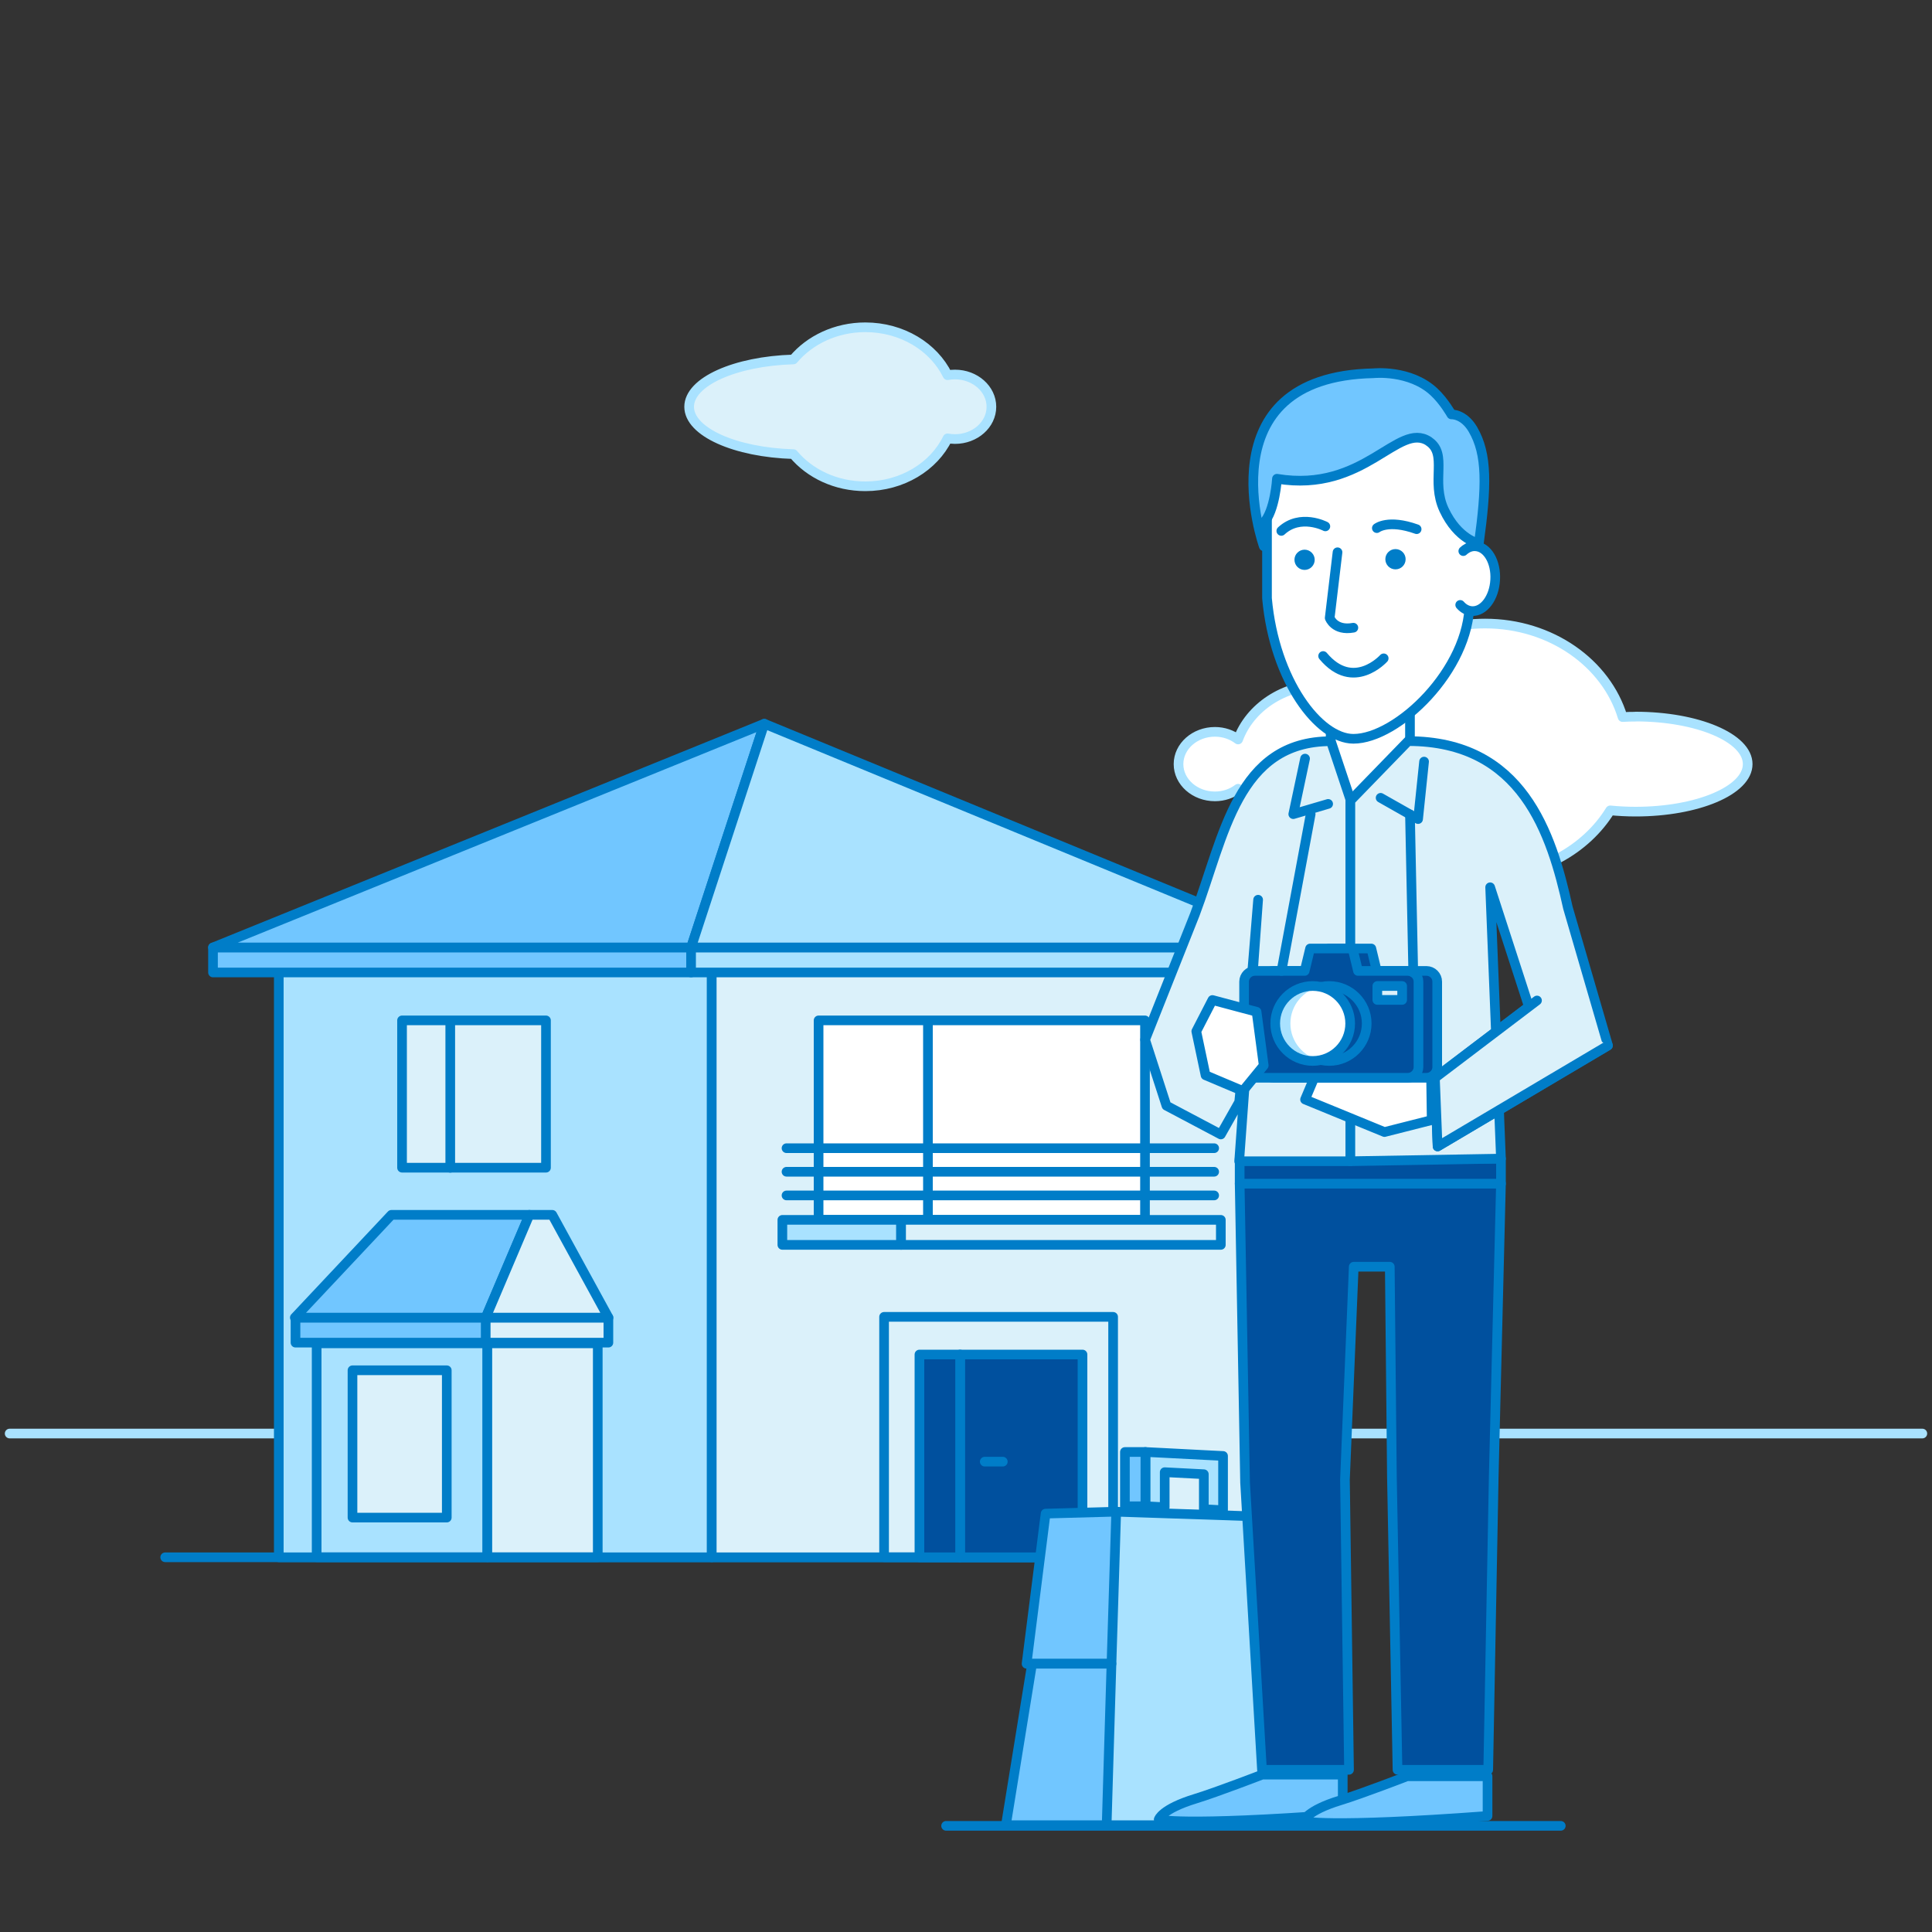 <?xml version="1.0" encoding="UTF-8"?><svg id="_69" xmlns="http://www.w3.org/2000/svg" viewBox="0 0 200 200"><rect x="0" y="0" width="200" height="200" fill="#333333" stroke="none"/><defs><style>.cls-1{stroke:#007dc8;}.cls-1,.cls-2{fill:none;stroke-linecap:round;stroke-linejoin:round;}.cls-2{stroke:#a9e2ff;}.cls-3{fill:#00509e;}.cls-4{fill:#007dc8;}.cls-5{fill:#fff;}.cls-6{fill:#71c6ff;}.cls-7{fill:#a9e2ff;}.cls-8{fill:#dbf1fa;}</style></defs><path class="cls-5" d="m169.32,74.19c-.46,0-.91.01-1.35.04-1.69-5.57-7.41-9.68-14.23-9.68-5.67,0-10.59,2.84-13.06,7-1.13-.43-2.38-.68-3.69-.68-4.12,0-7.61,2.38-8.82,5.68-.65-.49-1.48-.79-2.4-.79-2.08,0-3.77,1.5-3.77,3.34s1.69,3.34,3.77,3.34c.92,0,1.75-.3,2.4-.79,1.21,3.29,4.7,5.68,8.82,5.68,1.97,0,3.79-.55,5.29-1.47,2.71,2.96,6.83,4.85,11.46,4.85,5.59,0,10.45-2.76,12.95-6.82.84.08,1.72.13,2.62.13,6.41,0,11.61-2.2,11.61-4.92s-5.2-4.92-11.61-4.92"/><path class="cls-2" d="m169.32,74.19c-.46,0-.91.01-1.35.04-1.69-5.57-7.41-9.68-14.23-9.68-5.67,0-10.59,2.84-13.06,7-1.13-.43-2.38-.68-3.69-.68-4.12,0-7.61,2.38-8.82,5.68-.65-.49-1.48-.79-2.4-.79-2.08,0-3.77,1.5-3.77,3.34s1.69,3.34,3.77,3.34c.92,0,1.75-.3,2.4-.79,1.21,3.29,4.7,5.68,8.82,5.68,1.97,0,3.79-.55,5.29-1.47,2.71,2.96,6.83,4.85,11.46,4.85,5.59,0,10.45-2.76,12.95-6.82.84.08,1.72.13,2.62.13,6.41,0,11.61-2.2,11.61-4.92s-5.2-4.92-11.61-4.92Z"/><path class="cls-8" d="m98.86,38.77c-.26,0-.52.02-.77.07-1.43-2.92-4.7-4.96-8.51-4.96-3.06,0-5.76,1.32-7.45,3.33-6.03.18-10.79,2.3-10.79,4.9s4.76,4.72,10.79,4.9c1.69,2.02,4.39,3.33,7.45,3.33,3.81,0,7.09-2.04,8.51-4.96.25.04.5.07.77.07,2.08,0,3.77-1.5,3.77-3.34s-1.69-3.34-3.77-3.34"/><path class="cls-2" d="m98.86,38.77c-.26,0-.52.02-.77.07-1.43-2.92-4.7-4.96-8.51-4.96-3.06,0-5.76,1.32-7.45,3.33-6.03.18-10.79,2.3-10.79,4.9s4.76,4.72,10.79,4.9c1.69,2.02,4.39,3.33,7.45,3.33,3.81,0,7.09-2.04,8.51-4.96.25.04.5.07.77.07,2.08,0,3.77-1.5,3.77-3.34s-1.69-3.34-3.77-3.34Z"/><line class="cls-1" x1="97.94" y1="189.01" x2="161.57" y2="189.01"/><line class="cls-1" x1="17.1" y1="161.21" x2="136.64" y2="161.21"/><line class="cls-2" x1="1" y1="148.4" x2="199" y2="148.4"/><rect class="cls-7" x="28.86" y="98.72" width="44.82" height="62.49"/><rect class="cls-1" x="28.86" y="98.72" width="44.82" height="62.49"/><rect class="cls-8" x="73.68" y="98.72" width="55.93" height="62.49"/><rect class="cls-1" x="73.68" y="98.72" width="55.93" height="62.49"/><rect class="cls-8" x="91.52" y="136.32" width="23.71" height="24.88"/><rect class="cls-1" x="91.52" y="136.32" width="23.71" height="24.88"/><rect class="cls-8" x="41.62" y="105.63" width="14.9" height="15.25"/><rect class="cls-1" x="41.62" y="105.63" width="14.9" height="15.25"/><line class="cls-1" x1="46.61" y1="105.81" x2="46.61" y2="120.89"/><rect class="cls-3" x="99.39" y="140.22" width="12.67" height="20.99"/><rect class="cls-1" x="99.39" y="140.22" width="12.67" height="20.99"/><rect class="cls-3" x="95.18" y="140.22" width="4.21" height="20.99"/><rect class="cls-1" x="95.18" y="140.22" width="4.21" height="20.99"/><line class="cls-1" x1="101.94" y1="151.31" x2="103.81" y2="151.31"/><rect class="cls-7" x="32.78" y="139.06" width="17.67" height="22.14"/><rect class="cls-1" x="32.78" y="139.06" width="17.67" height="22.14"/><rect class="cls-8" x="50.45" y="139.06" width="11.43" height="22.14"/><rect class="cls-1" x="50.45" y="139.06" width="11.43" height="22.14"/><rect class="cls-6" x="22.05" y="98.08" width="49.49" height="2.59"/><rect class="cls-1" x="22.05" y="98.08" width="49.49" height="2.59"/><rect class="cls-7" x="71.54" y="98.08" width="63.79" height="2.59"/><rect class="cls-1" x="71.54" y="98.08" width="63.79" height="2.59"/><rect class="cls-6" x="30.59" y="136.4" width="19.86" height="2.59"/><rect class="cls-1" x="30.59" y="136.4" width="19.86" height="2.59"/><rect class="cls-8" x="50.28" y="136.4" width="12.7" height="2.59"/><rect class="cls-1" x="50.28" y="136.4" width="12.7" height="2.59"/><polygon class="cls-6" points="22.05 98.08 71.54 98.08 79.12 74.92 22.05 98.08"/><polygon class="cls-1" points="22.05 98.08 71.54 98.08 79.12 74.92 22.05 98.08"/><polygon class="cls-7" points="71.54 98.08 135.33 98.08 79.12 74.92 71.54 98.08"/><polygon class="cls-1" points="71.54 98.08 135.33 98.08 79.12 74.92 71.54 98.08"/><polygon class="cls-6" points="30.52 136.4 50.28 136.4 54.8 125.76 40.52 125.76 30.52 136.4"/><polygon class="cls-1" points="30.52 136.4 50.28 136.4 54.8 125.76 40.52 125.76 30.52 136.4"/><polygon class="cls-8" points="50.28 136.4 62.99 136.4 57.17 125.76 54.8 125.76 50.28 136.4"/><polygon class="cls-1" points="50.28 136.4 62.99 136.4 57.17 125.76 54.8 125.76 50.28 136.4"/><rect class="cls-8" x="36.49" y="141.85" width="9.76" height="15.25"/><rect class="cls-1" x="36.49" y="141.85" width="9.76" height="15.25"/><rect class="cls-5" x="84.74" y="105.63" width="33.79" height="20.64"/><rect class="cls-1" x="84.74" y="105.63" width="33.79" height="20.64"/><line class="cls-1" x1="96.06" y1="105.86" x2="96.06" y2="126.28"/><rect class="cls-7" x="80.99" y="126.28" width="12.29" height="2.59"/><rect class="cls-1" x="80.99" y="126.28" width="12.29" height="2.59"/><rect class="cls-8" x="93.28" y="126.28" width="33.1" height="2.59"/><rect class="cls-1" x="93.28" y="126.28" width="33.1" height="2.59"/><line class="cls-1" x1="81.42" y1="123.75" x2="125.69" y2="123.75"/><line class="cls-1" x1="81.42" y1="121.3" x2="125.69" y2="121.3"/><line class="cls-1" x1="81.42" y1="118.86" x2="125.69" y2="118.86"/><polygon class="cls-7" points="135.76 188.94 114.23 188.94 115.46 156.49 133.65 157.1 135.76 188.94"/><polygon class="cls-1" points="135.76 188.94 114.23 188.94 115.46 156.49 133.65 157.1 135.76 188.94"/><polygon class="cls-6" points="115.55 156.49 108.24 156.69 106.27 172.23 115.06 172.23 115.55 156.49"/><polygon class="cls-1" points="115.55 156.49 108.24 156.69 106.27 172.23 115.06 172.23 115.55 156.49"/><polygon class="cls-6" points="114.56 188.94 115.06 172.23 106.84 172.23 104.13 188.94 114.56 188.94"/><polygon class="cls-1" points="114.56 188.94 115.06 172.23 106.84 172.23 104.13 188.94 114.56 188.94"/><polygon class="cls-7" points="124.62 150.62 120.57 150.41 118.58 150.31 118.58 152.3 118.58 155.92 120.57 156.03 120.57 152.4 124.62 152.61 124.62 156.23 126.61 156.34 126.61 152.71 126.61 150.72 124.62 150.62"/><polygon class="cls-1" points="124.62 150.62 120.57 150.41 118.58 150.31 118.58 152.3 118.58 155.92 120.57 156.03 120.57 152.4 124.62 152.61 124.62 156.23 126.61 156.34 126.61 152.71 126.61 150.72 124.62 150.62"/><rect class="cls-6" x="116.45" y="150.31" width="2.12" height="5.62"/><rect class="cls-1" x="116.45" y="150.31" width="2.12" height="5.62"/><polygon class="cls-5" points="152.22 124.12 132.13 124.12 132.13 79.55 142.09 77.51 152.22 79.55 152.22 124.12"/><polygon class="cls-1" points="152.22 124.12 132.13 124.12 132.13 79.55 142.09 77.51 152.22 79.55 152.22 124.12"/><polygon class="cls-3" points="154.06 183.21 144.67 183.21 144.09 152.87 143.87 131.13 140.14 131.13 139.23 153.17 139.65 183.21 130.64 183.21 128.89 153.47 128.33 122.52 155.38 122.52 154.63 152.87 154.06 183.21"/><polygon class="cls-1" points="154.06 183.21 144.67 183.21 144.09 152.87 143.87 131.13 140.14 131.13 139.23 153.17 139.65 183.21 130.64 183.21 128.89 153.47 128.33 122.52 155.38 122.52 154.63 152.87 154.06 183.21"/><polygon class="cls-5" points="145.96 79.45 141.85 87.56 137.75 79.45 137.75 73.08 145.96 73.08 145.96 79.45"/><polygon class="cls-1" points="145.96 79.45 141.85 87.56 137.75 79.45 137.75 73.08 145.96 73.08 145.96 79.45"/><rect class="cls-3" x="128.33" y="119.95" width="27.05" height="2.58"/><rect class="cls-1" x="128.33" y="119.95" width="27.05" height="2.58"/><path class="cls-8" d="m137.77,76.72l2.03,6.08v37.41h-11.52l1.96-27.07-.62,7.57-1.34,13.37-1.9,3.36-5.63-2.98-2.21-6.83,5.16-12.99c3.04-8.07,4.36-17.91,14.08-17.91"/><path class="cls-1" d="m137.77,76.72l2.03,6.08v37.41h-11.52l1.96-27.07-.62,7.57-1.34,13.37-1.9,3.36-5.63-2.98-2.21-6.83,5.16-12.99c3.04-8.07,4.36-17.91,14.08-17.91Z"/><path class="cls-8" d="m145.77,76.72l-5.98,6.16v37.33l15.59-.27-1.12-28.09,4.01,12.36-9.73,7.38.28,7.09,17.64-10.45-4.15-14.26c-1.7-7.71-4.72-17.25-16.54-17.25"/><path class="cls-1" d="m145.77,76.72l-5.98,6.16v37.33l15.59-.27-1.12-28.09,4.01,12.36-9.73,7.38.28,7.09,17.64-10.45-4.15-14.26c-1.7-7.71-4.72-17.25-16.54-17.25Z"/><polyline class="cls-1" points="135.1 78.53 133.88 84.28 137.49 83.22"/><polyline class="cls-1" points="147.42 78.84 146.8 84.79 142.92 82.59"/><path class="cls-6" d="m139,187.81v-4.1h-8.34s-4.69,1.81-6.9,2.49c-3.51,1.07-3.81,2.15-3.81,2.15,0,0,2.19.72,19.05-.53"/><path class="cls-1" d="m139,187.81v-4.1h-8.34s-4.69,1.81-6.9,2.49c-3.51,1.07-3.81,2.15-3.81,2.15,0,0,2.19.72,19.05-.53Z"/><path class="cls-6" d="m153.99,187.98v-4.1h-8.34s-4.68,1.81-6.9,2.49c-3.51,1.07-3.81,2.15-3.81,2.15,0,0,2.19.72,19.05-.53"/><path class="cls-1" d="m153.99,187.98v-4.1h-8.34s-4.68,1.81-6.9,2.49c-3.51,1.07-3.81,2.15-3.81,2.15,0,0,2.19.72,19.05-.53Z"/><polyline class="cls-8" points="166.45 108.24 148.82 118.68 148.54 111.59 159.11 103.57"/><polyline class="cls-1" points="166.45 108.24 148.82 118.68 148.54 111.59 159.11 103.57"/><polygon class="cls-5" points="148.14 111.07 136.26 111.07 135.1 113.82 143.32 117.19 148.21 115.95 148.14 111.07"/><polygon class="cls-1" points="148.14 111.07 136.26 111.07 135.1 113.82 143.32 117.19 148.21 115.95 148.14 111.07"/><path class="cls-3" d="m147.68,100.51h-5.16l-.56-2.32h-4.4l-.56,2.32h-5.16c-.61,0-1.11.5-1.11,1.11v8.84c0,.61.5,1.11,1.11,1.11h15.83c.61,0,1.11-.5,1.11-1.11v-8.84c0-.61-.5-1.11-1.11-1.11"/><path class="cls-1" d="m147.68,100.51h-5.16l-.56-2.32h-4.4l-.56,2.32h-5.16c-.61,0-1.11.5-1.11,1.11v8.84c0,.61.5,1.11,1.11,1.11h15.83c.61,0,1.11-.5,1.11-1.11v-8.84c0-.61-.5-1.11-1.11-1.11Z"/><path class="cls-3" d="m145.74,100.51h-5.16l-.56-2.32h-4.4l-.56,2.32h-5.16c-.61,0-1.11.5-1.11,1.11v8.84c0,.61.5,1.11,1.11,1.11h15.83c.61,0,1.11-.5,1.11-1.11v-8.84c0-.61-.5-1.11-1.11-1.11"/><path class="cls-1" d="m145.74,100.51h-5.16l-.56-2.32h-4.4l-.56,2.32h-5.16c-.61,0-1.11.5-1.11,1.11v8.84c0,.61.5,1.11,1.11,1.11h15.83c.61,0,1.11-.5,1.11-1.11v-8.84c0-.61-.5-1.11-1.11-1.11Z"/><path class="cls-3" d="m141.48,105.95c0,2.14-1.74,3.88-3.88,3.88s-3.88-1.74-3.88-3.88,1.74-3.88,3.88-3.88,3.88,1.74,3.88,3.88"/><path class="cls-1" d="m141.48,105.95c0,2.14-1.74,3.88-3.88,3.88s-3.88-1.74-3.88-3.88,1.74-3.88,3.88-3.88,3.88,1.74,3.88,3.88Z"/><path class="cls-5" d="m139.77,105.95c0,2.14-1.74,3.88-3.88,3.88s-3.88-1.74-3.88-3.88,1.74-3.88,3.88-3.88,3.88,1.74,3.88,3.88"/><path class="cls-7" d="m133.58,105.95c0-1.87,1.33-3.44,3.09-3.8-.25-.05-.52-.08-.79-.08-2.14,0-3.88,1.74-3.88,3.88s1.74,3.88,3.88,3.88c.27,0,.53-.03.79-.08-1.76-.36-3.09-1.93-3.09-3.8"/><path class="cls-1" d="m139.77,105.95c0,2.14-1.74,3.88-3.88,3.88s-3.88-1.74-3.88-3.88,1.74-3.88,3.88-3.88,3.88,1.74,3.88,3.88Z"/><rect class="cls-8" x="142.58" y="102.07" width="2.57" height="1.44"/><rect class="cls-1" x="142.58" y="102.07" width="2.57" height="1.44"/><line class="cls-8" x1="135.68" y1="84.28" x2="132.66" y2="100.51"/><line class="cls-1" x1="135.68" y1="84.28" x2="132.66" y2="100.51"/><line class="cls-8" x1="145.96" y1="84.31" x2="146.3" y2="100.67"/><line class="cls-1" x1="145.96" y1="84.31" x2="146.3" y2="100.67"/><polygon class="cls-5" points="130.08 104.74 130.82 110.3 128.66 112.94 124.8 111.31 123.84 106.76 125.51 103.52 130.08 104.74"/><polygon class="cls-1" points="130.08 104.74 130.82 110.3 128.66 112.94 124.8 111.31 123.84 106.76 125.51 103.52 130.08 104.74"/><path class="cls-5" d="m140.1,76.48h0c-3.55,0-8.17-5.98-8.94-14.54v-11.03c0-5.73,4.44-10.42,9.86-10.42h2.22c5.42,0,9.86,4.69,9.86,10.42l-.97,11.41c0,7.04-7.5,14.16-12.02,14.16"/><path class="cls-1" d="m140.1,76.48h0c-3.55,0-8.17-5.98-8.94-14.54v-11.03c0-5.73,4.44-10.42,9.86-10.42h2.22c5.42,0,9.86,4.69,9.86,10.42l-.97,11.41c0,7.04-7.5,14.16-12.02,14.16Z"/><path class="cls-4" d="m135.79,57.21c.41.41.41,1.07,0,1.48-.41.41-1.07.41-1.48,0-.41-.41-.41-1.08,0-1.48.41-.41,1.07-.41,1.48,0"/><path class="cls-4" d="m145.51,57.89c0,.58-.47,1.05-1.05,1.05s-1.05-.47-1.05-1.05.47-1.05,1.05-1.05,1.05.47,1.05,1.05"/><path class="cls-1" d="m136.97,67.91c3.13,3.74,6.27.24,6.27.24"/><path class="cls-1" d="m140.1,64.98c-1.96.36-2.45-1.01-2.45-1.01l.81-6.8"/><path class="cls-5" d="m151.48,57.05c.06-.06.13-.11.19-.16.33-.24.7-.37,1.08-.34,1.23.07,2.14,1.63,2.03,3.48-.1,1.85-1.18,3.3-2.41,3.23-.46-.03-.88-.26-1.21-.64"/><path class="cls-1" d="m151.48,57.05c.06-.06.13-.11.19-.16.33-.24.7-.37,1.08-.34,1.23.07,2.14,1.63,2.03,3.48-.1,1.85-1.18,3.3-2.41,3.23-.46-.03-.88-.26-1.21-.64"/><path class="cls-1" d="m132.64,54.96c1.97-1.83,4.56-.47,4.56-.47"/><path class="cls-1" d="m146.65,54.78c-2.95-1.06-4.12-.11-4.12-.11"/><path class="cls-6" d="m147.92,45.69c-3.19-2.12-6.66,5.38-15.73,3.87,0,0-.2,3.34-1.38,4.57l.02,2.42s-6.29-17.54,11.34-17.91c0,0,3.79-.41,6.29,1.94,1.02.95,1.79,2.32,1.79,2.32,0,0,1.26-.08,2.22,1.54,1.52,2.59,1.43,5.91.62,11.82,0,0-2.15-.39-3.6-3.48-1.4-2.99.41-5.76-1.57-7.08"/><path class="cls-1" d="m147.92,45.69c-3.19-2.12-6.66,5.38-15.73,3.87,0,0-.2,3.34-1.38,4.57l.02,2.42s-6.29-17.54,11.34-17.91c0,0,3.79-.41,6.29,1.94,1.02.95,1.79,2.32,1.79,2.32,0,0,1.26-.08,2.22,1.54,1.52,2.59,1.43,5.91.62,11.82,0,0-2.15-.39-3.6-3.48-1.4-2.99.41-5.76-1.57-7.08Z"/></svg>